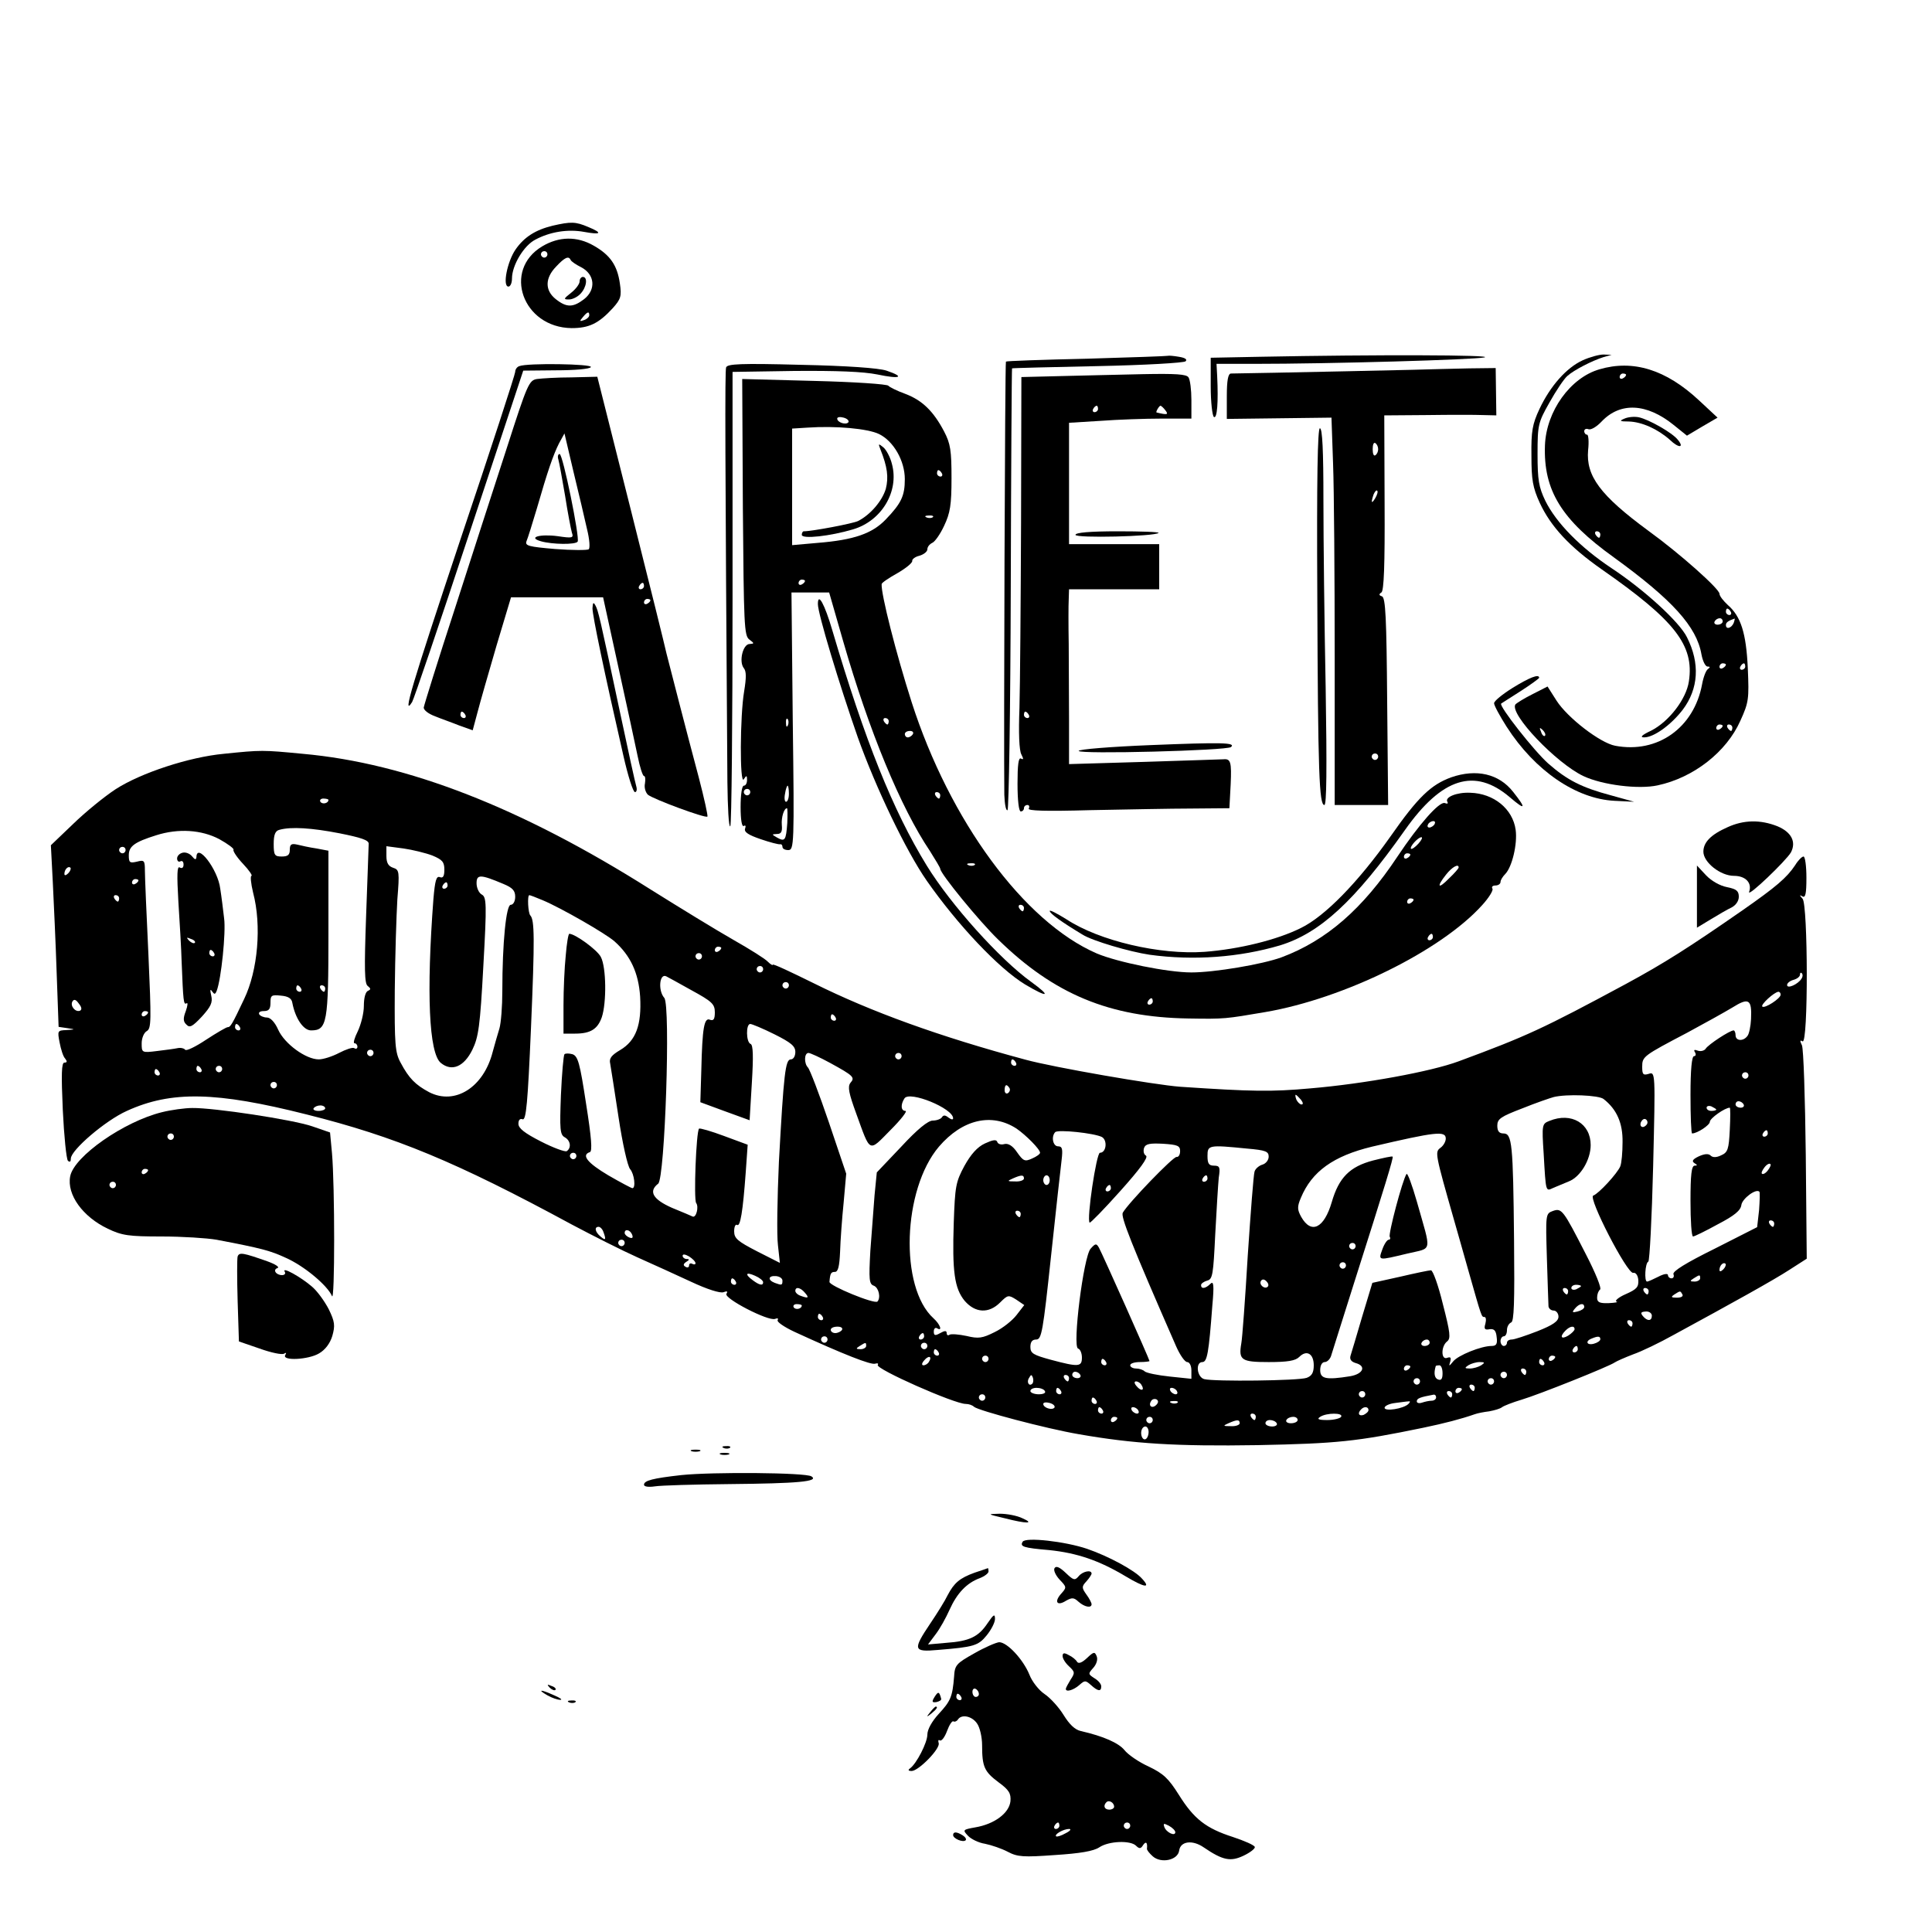 <?xml version="1.0" standalone="no"?>
<!DOCTYPE svg PUBLIC "-//W3C//DTD SVG 20010904//EN"
 "http://www.w3.org/TR/2001/REC-SVG-20010904/DTD/svg10.dtd">
<svg version="1.0" xmlns="http://www.w3.org/2000/svg"
 width="600pt" height="600pt" viewBox="0 0 600 600"
 preserveAspectRatio="xMidYMid meet">
<g transform="translate(0,600) scale(0.1,-0.1)"
fill="#000000" stroke="none">
<path d="M1716 5299 c-53 -13 -88 -35 -115 -74 -26 -38 -41 -115 -22 -115 6 0
11 11 11 25 0 41 37 103 73 121 45 24 100 33 150 24 54 -10 60 -4 14 15 -40
17 -54 17 -111 4z"/>
<path d="M1684 5235 c-124 -74 -61 -252 91 -254 54 0 84 14 128 62 25 28 28
37 22 77 -8 56 -30 88 -81 117 -52 30 -108 29 -160 -2z m16 -25 c0 -5 -4 -10
-10 -10 -5 0 -10 5 -10 10 0 6 5 10 10 10 6 0 10 -4 10 -10z m72 -17 c2 -5 17
-15 33 -23 42 -22 47 -69 9 -99 -34 -26 -54 -27 -88 0 -34 27 -34 65 1 101 27
29 39 34 45 21z m58 -172 c0 -5 -7 -12 -16 -15 -14 -5 -15 -4 -4 9 14 17 20
19 20 6z"/>
<path d="M1800 5126 c0 -8 -12 -24 -26 -35 -24 -19 -25 -21 -7 -21 11 0 27 8
36 18 19 20 23 52 7 52 -5 0 -10 -6 -10 -14z"/>
<path d="M3627 4895 c-1 -1 -114 -5 -251 -9 -137 -3 -251 -7 -252 -9 -3 -3 -7
-1184 -5 -1345 1 -29 5 -51 10 -48 4 3 9 313 10 688 1 375 3 683 4 684 1 1
121 4 266 7 145 3 268 10 273 15 6 6 -2 11 -21 14 -17 3 -32 4 -34 3z"/>
<path d="M3913 4892 l-153 -3 0 -89 c0 -49 5 -92 10 -95 10 -6 14 46 10 128
l-2 37 114 0 c245 0 685 13 718 20 33 8 -339 9 -697 2z"/>
<path d="M4915 4881 c-50 -23 -100 -79 -134 -151 -22 -47 -26 -69 -25 -145 0
-75 4 -99 26 -147 34 -73 92 -136 192 -206 228 -159 288 -236 271 -348 -8 -55
-62 -125 -117 -153 -30 -14 -36 -21 -22 -21 30 0 83 38 120 86 49 65 54 144
13 225 -23 47 -132 147 -235 215 -96 64 -171 140 -205 209 -20 42 -24 64 -24
145 0 91 2 98 37 160 20 36 45 73 55 82 21 19 78 48 113 59 l25 7 -25 1 c-14
0 -43 -8 -65 -18z"/>
<path d="M1613 4863 c-7 -2 -13 -10 -13 -18 0 -7 -76 -241 -170 -520 -151
-453 -182 -556 -150 -505 5 8 85 243 177 522 l168 507 102 1 c57 0 105 4 108
10 6 10 -198 13 -222 3z"/>
<path d="M2255 4859 c-4 -12 -3 -268 4 -1288 1 -79 4 -141 9 -137 4 4 7 323 7
709 l0 702 192 3 c132 1 213 -2 258 -11 71 -15 87 -8 28 12 -24 8 -123 15
-265 18 -188 5 -229 3 -233 -8z"/>
<path d="M4967 4853 c-90 -26 -165 -130 -169 -236 -5 -140 51 -231 214 -348
182 -132 257 -215 272 -301 4 -21 12 -38 19 -38 8 0 9 -2 1 -8 -6 -4 -14 -25
-18 -47 -25 -135 -138 -216 -270 -191 -47 9 -148 87 -182 140 l-28 44 -47 -24
c-26 -13 -50 -28 -53 -32 -18 -30 127 -182 211 -222 59 -28 172 -42 231 -29
112 24 214 104 257 201 26 57 27 68 23 162 -5 111 -22 162 -62 197 -14 13 -26
28 -26 35 0 15 -122 124 -220 195 -151 111 -195 171 -188 251 3 26 1 48 -3 48
-5 0 -9 5 -9 11 0 6 6 9 13 6 8 -3 26 8 41 24 58 61 140 57 224 -11 l41 -33
47 28 48 28 -58 54 c-102 95 -204 127 -309 96z m83 -17 c0 -3 -4 -8 -10 -11
-5 -3 -10 -1 -10 4 0 6 5 11 10 11 6 0 10 -2 10 -4z m-80 -496 c0 -5 -2 -10
-4 -10 -3 0 -8 5 -11 10 -3 6 -1 10 4 10 6 0 11 -4 11 -10z m405 -240 c3 -5 1
-10 -4 -10 -6 0 -11 5 -11 10 0 6 2 10 4 10 3 0 8 -4 11 -10z m-25 -30 c0 -5
-7 -10 -16 -10 -8 0 -12 5 -9 10 3 6 10 10 16 10 5 0 9 -4 9 -10z m34 -5 c-7
-16 -24 -21 -24 -6 0 8 7 13 27 20 1 1 0 -6 -3 -14z m-24 -129 c0 -3 -4 -8
-10 -11 -5 -3 -10 -1 -10 4 0 6 5 11 10 11 6 0 10 -2 10 -4z m60 -6 c0 -5 -5
-10 -11 -10 -5 0 -7 5 -4 10 3 6 8 10 11 10 2 0 4 -4 4 -10z m-70 -184 c0 -3
-4 -8 -10 -11 -5 -3 -10 -1 -10 4 0 6 5 11 10 11 6 0 10 -2 10 -4z m30 -6 c0
-5 -2 -10 -4 -10 -3 0 -8 5 -11 10 -3 6 -1 10 4 10 6 0 11 -4 11 -10z m-582
-25 c-3 -3 -9 2 -12 12 -6 14 -5 15 5 6 7 -7 10 -15 7 -18z"/>
<path d="M4477 4854 c-2 -1 -568 -13 -654 -14 -9 0 -13 -21 -13 -71 l0 -70
163 2 162 2 5 -144 c3 -79 5 -350 5 -601 l0 -458 83 0 83 0 -3 321 c-2 261 -5
322 -16 327 -10 3 -10 7 -2 12 8 5 11 84 10 278 l-1 272 133 1 c73 1 151 1
174 0 l41 -1 -1 73 -1 74 -83 -1 c-46 -1 -84 -2 -85 -2z m-197 -249 c0 -8 -4
-16 -9 -19 -5 -3 -8 5 -8 19 0 14 3 22 8 19 5 -3 9 -11 9 -19z m-9 -152 c-12
-20 -14 -14 -5 12 4 9 9 14 11 11 3 -2 0 -13 -6 -23z m9 -803 c0 -5 -4 -10
-10 -10 -5 0 -10 5 -10 10 0 6 5 10 10 10 6 0 10 -4 10 -10z"/>
<path d="M3293 4832 l-121 -3 -1 -452 c-1 -249 -3 -508 -5 -576 -3 -76 -1
-132 6 -144 7 -14 7 -17 -1 -13 -8 5 -11 -19 -11 -78 0 -51 4 -86 10 -86 6 0
10 5 10 10 0 6 5 10 11 10 5 0 7 -5 4 -11 -5 -7 52 -9 191 -5 110 2 252 5 316
5 l116 1 4 75 c3 68 0 79 -22 77 -3 0 -112 -4 -243 -8 l-237 -7 0 134 c0 74
-1 181 -1 239 -1 58 -1 120 0 138 l1 32 140 0 140 0 0 70 0 70 -140 0 -140 0
0 188 0 189 98 6 c53 4 139 7 190 7 l92 0 0 58 c0 31 -4 63 -9 70 -6 10 -40
12 -142 10 -74 -2 -189 -4 -256 -6z m117 -102 c0 -5 -5 -10 -11 -10 -5 0 -7 5
-4 10 3 6 8 10 11 10 2 0 4 -4 4 -10z m209 -4 c11 -14 6 -15 -27 -7 -4 1 8 21
12 21 2 0 9 -6 15 -14z m-424 -946 c3 -5 1 -10 -4 -10 -6 0 -11 5 -11 10 0 6
2 10 4 10 3 0 8 -4 11 -10z"/>
<path d="M1668 4823 c-25 -4 -30 -15 -93 -211 -37 -114 -110 -339 -162 -501
-53 -162 -96 -301 -97 -308 -1 -8 15 -20 34 -27 19 -8 54 -20 76 -29 l42 -15
15 56 c8 31 35 125 59 207 l45 150 143 0 143 0 47 -215 c26 -118 53 -243 60
-277 7 -35 16 -63 20 -63 4 0 5 -10 3 -23 -3 -13 2 -28 9 -35 17 -14 179 -74
185 -68 2 2 -10 57 -27 122 -39 146 -88 337 -100 384 -4 19 -54 221 -111 447
l-104 413 -80 -2 c-44 0 -92 -3 -107 -5z m155 -466 c8 -32 10 -60 5 -63 -5 -3
-52 -3 -104 1 -82 7 -94 10 -89 24 4 9 18 54 32 101 34 118 51 167 69 203 l17
31 28 -119 c16 -66 35 -146 42 -178z m177 -177 c0 -5 -5 -10 -11 -10 -5 0 -7
5 -4 10 3 6 8 10 11 10 2 0 4 -4 4 -10z m20 -44 c0 -3 -4 -8 -10 -11 -5 -3
-10 -1 -10 4 0 6 5 11 10 11 6 0 10 -2 10 -4z m-575 -356 c3 -5 1 -10 -4 -10
-6 0 -11 5 -11 10 0 6 2 10 4 10 3 0 8 -4 11 -10z"/>
<path d="M1734 4573 c3 -10 12 -61 21 -113 8 -52 18 -103 21 -114 6 -17 2 -18
-45 -11 -55 7 -93 -4 -51 -16 35 -10 108 -11 114 -1 7 12 -46 272 -56 272 -5
0 -7 -8 -4 -17z"/>
<path d="M2307 4425 c3 -366 4 -399 20 -411 16 -12 16 -13 1 -14 -21 0 -34
-55 -18 -75 8 -10 8 -29 1 -72 -13 -75 -14 -294 -1 -273 8 13 10 12 10 -2 0
-10 -4 -18 -10 -18 -6 0 -10 -29 -10 -66 0 -40 4 -63 10 -59 5 3 7 0 4 -8 -4
-11 10 -20 48 -33 29 -10 56 -17 61 -16 4 1 7 -3 7 -8 0 -6 8 -10 18 -10 18 0
19 17 14 400 l-4 400 58 0 59 0 44 -153 c80 -277 178 -515 269 -650 17 -27 32
-52 32 -55 0 -15 122 -164 180 -220 174 -170 346 -241 590 -245 115 -2 116 -1
240 20 244 42 545 190 673 332 21 23 35 46 32 51 -4 6 1 10 9 10 9 0 16 5 16
11 0 6 7 17 15 25 21 22 38 93 32 137 -9 65 -68 113 -141 115 -42 2 -80 -14
-71 -28 3 -6 0 -7 -8 -4 -17 6 -81 -67 -147 -166 -108 -163 -221 -261 -360
-313 -60 -22 -209 -47 -280 -47 -74 0 -230 32 -294 59 -226 98 -457 413 -575
781 -48 150 -95 335 -93 366 0 4 22 19 49 34 26 15 47 32 46 38 -1 5 9 13 22
16 14 4 25 13 25 20 0 8 7 16 15 20 8 3 25 27 37 53 19 40 23 65 23 148 0 85
-3 107 -23 145 -33 63 -68 97 -121 117 -25 9 -49 21 -52 25 -3 5 -107 12 -230
15 l-224 6 2 -398z m328 264 c-7 -10 -35 -1 -35 11 0 5 9 6 20 3 11 -3 17 -9
15 -14z m95 -37 c45 -22 80 -83 80 -140 0 -52 -11 -75 -59 -125 -42 -44 -99
-64 -212 -73 l-79 -7 0 181 0 181 48 3 c88 6 187 -3 222 -20z m195 -122 c3 -5
1 -10 -4 -10 -6 0 -11 5 -11 10 0 6 2 10 4 10 3 0 8 -4 11 -10z m-28 -136 c-3
-3 -12 -4 -19 -1 -8 3 -5 6 6 6 11 1 17 -2 13 -5z m-397 -198 c0 -3 -4 -8 -10
-11 -5 -3 -10 -1 -10 4 0 6 5 11 10 11 6 0 10 -2 10 -4z m-53 -448 c-3 -8 -6
-5 -6 6 -1 11 2 17 5 13 3 -3 4 -12 1 -19z m313 12 c0 -5 -2 -10 -4 -10 -3 0
-8 5 -11 10 -3 6 -1 10 4 10 6 0 11 -4 11 -10z m75 -40 c-3 -5 -10 -10 -16
-10 -5 0 -9 5 -9 10 0 6 7 10 16 10 8 0 12 -4 9 -10z m-385 -185 c0 -14 -4
-25 -9 -25 -4 0 -6 11 -3 25 2 14 6 25 8 25 2 0 4 -11 4 -25z m-120 5 c0 -5
-4 -10 -10 -10 -5 0 -10 5 -10 10 0 6 5 10 10 10 6 0 10 -4 10 -10z m590 -10
c0 -5 -2 -10 -4 -10 -3 0 -8 5 -11 10 -3 6 -1 10 4 10 6 0 11 -4 11 -10z
m-475 -86 c-4 -54 -7 -59 -32 -45 -17 10 -17 10 0 11 13 0 17 7 15 28 -2 24 7
52 16 52 2 0 2 -21 1 -46z m2010 -4 c-3 -5 -11 -10 -16 -10 -6 0 -7 5 -4 10 3
6 11 10 16 10 6 0 7 -4 4 -10z m-50 -60 c-10 -11 -20 -18 -23 -16 -5 6 21 35
32 36 5 0 1 -9 -9 -20z m-25 -34 c0 -3 -4 -8 -10 -11 -5 -3 -10 -1 -10 4 0 6
5 11 10 11 6 0 10 -2 10 -4z m-1353 -32 c-3 -3 -12 -4 -19 -1 -8 3 -5 6 6 6
11 1 17 -2 13 -5z m1503 -8 c0 -3 -13 -18 -30 -34 -34 -35 -40 -27 -9 12 18
23 39 35 39 22z m-140 -100 c0 -3 -4 -8 -10 -11 -5 -3 -10 -1 -10 4 0 6 5 11
10 11 6 0 10 -2 10 -4z m-1210 -26 c0 -5 -2 -10 -4 -10 -3 0 -8 5 -11 10 -3 6
-1 10 4 10 6 0 11 -4 11 -10z m1270 -90 c0 -5 -5 -10 -11 -10 -5 0 -7 5 -4 10
3 6 8 10 11 10 2 0 4 -4 4 -10z m-870 -200 c0 -5 -5 -10 -11 -10 -5 0 -7 5 -4
10 3 6 8 10 11 10 2 0 4 -4 4 -10z"/>
<path d="M2734 4605 c22 -55 26 -87 17 -123 -11 -37 -47 -80 -86 -100 -16 -8
-143 -32 -169 -32 -3 0 -6 -5 -6 -11 0 -14 89 -4 159 17 89 26 144 118 121
203 -5 21 -18 45 -27 52 -15 12 -16 12 -9 -6z"/>
<path d="M5045 4700 c-17 -7 -15 -9 13 -9 41 -1 91 -24 128 -57 28 -27 46 -25
24 1 -18 22 -89 62 -120 69 -14 3 -34 1 -45 -4z"/>
<path d="M4091 4153 c2 -558 6 -653 22 -653 7 0 8 114 4 363 -4 199 -7 462 -7
585 0 150 -3 222 -11 222 -7 0 -10 -157 -8 -517z"/>
<path d="M3340 4339 c0 -11 247 -5 258 6 3 3 -54 5 -126 5 -88 0 -132 -4 -132
-11z"/>
<path d="M2540 4124 c0 -30 67 -251 124 -414 56 -157 150 -353 214 -445 95
-136 223 -272 305 -322 72 -43 84 -39 19 8 -97 70 -249 239 -324 361 -105 171
-192 388 -293 730 -24 82 -45 120 -45 82z"/>
<path d="M1840 4111 c0 -23 37 -200 96 -458 14 -62 30 -113 36 -113 5 0 7 8 4
18 -3 9 -26 114 -51 232 -64 302 -67 313 -76 330 -6 11 -8 9 -9 -9z"/>
<path d="M4698 3864 c-32 -20 -58 -41 -58 -48 0 -7 18 -40 39 -73 88 -137 216
-224 335 -230 l61 -3 -72 20 c-90 24 -136 47 -195 99 -43 38 -154 179 -146
186 2 1 29 19 61 39 31 20 57 39 57 41 0 13 -30 1 -82 -31z"/>
<path d="M3573 3686 c-124 -5 -223 -13 -223 -18 0 -11 461 1 473 12 16 14 -28
15 -250 6z"/>
<path d="M695 3659 c-107 -10 -257 -59 -336 -110 -35 -23 -94 -71 -132 -108
l-69 -66 6 -115 c3 -63 9 -190 12 -282 l6 -167 27 -4 c26 -4 26 -4 -3 -6 -27
-1 -28 -2 -21 -38 4 -21 11 -44 17 -50 7 -9 7 -13 -2 -13 -9 0 -10 -35 -5
-147 4 -82 11 -152 16 -158 6 -5 9 -3 9 7 0 26 107 118 174 148 138 63 277 60
558 -11 276 -69 464 -147 824 -342 66 -35 157 -81 204 -102 47 -21 122 -55
167 -76 49 -23 90 -36 100 -32 11 4 14 3 9 -5 -9 -14 130 -86 151 -78 8 3 11
2 8 -4 -3 -5 20 -21 52 -36 152 -70 239 -104 251 -99 7 2 11 1 8 -4 -8 -12
238 -121 273 -121 10 0 21 -4 26 -9 14 -12 225 -68 325 -85 171 -30 304 -38
555 -34 247 5 307 11 515 54 67 14 117 27 160 42 8 3 28 7 45 9 16 3 34 8 40
13 5 4 33 15 60 23 54 16 274 104 290 116 6 4 31 15 57 25 26 9 82 36 125 60
184 100 312 171 361 203 l53 34 -3 322 c-2 177 -7 331 -12 341 -7 14 -6 17 2
12 18 -11 17 425 0 443 -10 11 -10 13 0 7 9 -5 12 9 12 58 0 36 -4 66 -9 66
-5 0 -17 -12 -26 -27 -26 -39 -59 -67 -162 -139 -167 -116 -244 -165 -364
-230 -258 -139 -308 -162 -519 -240 -86 -32 -294 -70 -460 -84 -121 -11 -182
-10 -405 5 -80 6 -392 60 -480 84 -268 72 -480 149 -657 237 -71 35 -128 62
-128 58 0 -3 -7 1 -15 9 -8 9 -56 39 -107 68 -51 29 -167 100 -258 157 -400
253 -755 392 -1080 421 -125 12 -128 12 -245 0z m325 -143 c0 -11 -19 -15 -25
-6 -3 5 1 10 9 10 9 0 16 -2 16 -4z m35 -104 c65 -13 90 -21 90 -32 0 -8 -4
-109 -8 -224 -6 -167 -5 -211 5 -218 10 -8 10 -11 1 -15 -8 -3 -13 -22 -13
-47 0 -23 -9 -58 -19 -79 -10 -20 -15 -37 -10 -37 5 0 9 -5 9 -11 0 -5 -4 -8
-10 -4 -5 3 -26 -4 -47 -15 -21 -11 -49 -20 -63 -20 -40 0 -106 48 -126 92
-10 23 -24 38 -35 38 -10 0 -21 5 -24 10 -3 6 3 10 14 10 16 0 21 6 21 26 0
23 3 25 32 22 24 -2 34 -9 36 -23 9 -47 34 -85 58 -85 50 0 54 23 54 301 l0
257 -37 7 c-21 3 -48 9 -60 12 -18 4 -23 1 -23 -16 0 -16 -6 -21 -25 -21 -22
0 -25 4 -25 39 0 29 5 41 18 44 36 10 100 6 187 -11z m-374 -18 c27 -15 47
-30 44 -33 -2 -4 11 -24 30 -44 19 -20 30 -37 26 -37 -4 0 -2 -23 5 -52 27
-102 15 -242 -28 -331 -37 -78 -42 -87 -51 -87 -4 0 -35 -18 -67 -39 -33 -22
-62 -36 -65 -31 -3 4 -13 7 -23 5 -9 -2 -38 -6 -64 -9 -48 -6 -48 -5 -48 24 0
16 7 33 16 38 14 8 14 33 5 236 -6 125 -11 243 -11 262 0 32 -2 34 -25 28 -22
-5 -25 -3 -25 20 0 28 18 41 85 62 69 22 141 17 196 -12z m-291 -34 c0 -5 -4
-10 -10 -10 -5 0 -10 5 -10 10 0 6 5 10 10 10 6 0 10 -4 10 -10z m953 -17 c31
-13 37 -20 37 -44 0 -20 -4 -27 -14 -23 -11 4 -15 -10 -20 -68 -22 -291 -14
-479 23 -509 34 -28 72 -12 98 41 19 39 24 73 34 259 11 195 10 215 -5 223 -9
5 -16 21 -16 35 0 28 12 28 83 -2 29 -12 37 -21 37 -40 0 -14 -6 -25 -14 -25
-14 0 -26 -117 -26 -268 0 -47 -4 -99 -9 -116 -5 -17 -15 -50 -21 -73 -28
-110 -117 -166 -197 -125 -43 23 -63 43 -89 92 -17 31 -19 57 -18 225 1 105 5
231 8 282 7 86 6 92 -13 98 -15 5 -21 15 -21 37 l0 30 53 -7 c28 -4 69 -14 90
-22z m-1131 -55 c-7 -7 -12 -8 -12 -2 0 14 12 26 19 19 2 -3 -1 -11 -7 -17z
m218 -22 c0 -3 -4 -8 -10 -11 -5 -3 -10 -1 -10 4 0 6 5 11 10 11 6 0 10 -2 10
-4z m960 -16 c0 -5 -5 -10 -11 -10 -5 0 -7 5 -4 10 3 6 8 10 11 10 2 0 4 -4 4
-10z m-1020 -40 c0 -5 -2 -10 -4 -10 -3 0 -8 5 -11 10 -3 6 -1 10 4 10 6 0 11
-4 11 -10z m1316 -6 c55 -23 195 -103 223 -128 49 -44 74 -97 79 -171 5 -88
-13 -137 -62 -166 -27 -16 -35 -26 -31 -42 2 -12 14 -87 26 -167 12 -80 28
-152 36 -161 13 -15 18 -59 7 -59 -3 0 -37 18 -75 40 -64 38 -85 63 -57 72 8
3 5 44 -12 151 -19 125 -25 147 -42 153 -11 3 -22 3 -25 0 -3 -3 -8 -60 -11
-127 -4 -106 -3 -123 12 -131 18 -10 21 -33 6 -43 -5 -3 -41 10 -80 30 -51 26
-70 41 -70 55 0 12 5 17 13 14 11 -4 16 51 26 283 12 281 11 336 -2 350 -7 7
-10 63 -3 63 2 0 21 -7 42 -16z m554 -148 c0 -3 -4 -8 -10 -11 -5 -3 -10 -1
-10 4 0 6 5 11 10 11 6 0 10 -2 10 -4z m-60 -26 c0 -5 -4 -10 -10 -10 -5 0
-10 5 -10 10 0 6 5 10 10 10 6 0 10 -4 10 -10z m190 -40 c0 -5 -4 -10 -10 -10
-5 0 -10 5 -10 10 0 6 5 10 10 10 6 0 10 -4 10 -10z m3225 -29 c-11 -18 -45
-33 -45 -20 0 6 9 13 20 16 11 3 20 10 20 16 0 6 3 8 6 4 3 -3 3 -10 -1 -16z
m-3448 -36 c64 -35 73 -43 73 -69 0 -21 -4 -27 -15 -23 -18 8 -24 -24 -27
-157 l-3 -99 76 -28 77 -28 7 117 c5 82 4 117 -4 120 -14 5 -15 62 -1 62 5 0
39 -14 75 -32 52 -26 65 -37 65 -55 0 -13 -6 -23 -14 -23 -17 0 -22 -44 -37
-318 -5 -112 -7 -228 -3 -259 l6 -55 -71 36 c-60 31 -71 40 -71 62 0 14 4 23
9 20 10 -7 18 40 27 164 l6 85 -73 27 c-40 15 -75 25 -78 23 -9 -9 -17 -220
-9 -231 9 -12 0 -47 -11 -42 -4 2 -32 14 -64 27 -59 26 -74 51 -43 75 21 16
39 554 19 577 -20 23 -15 77 6 67 4 -2 39 -21 78 -43z m303 15 c0 -5 -4 -10
-10 -10 -5 0 -10 5 -10 10 0 6 5 10 10 10 6 0 10 -4 10 -10z m-1515 -10 c3 -5
1 -10 -4 -10 -6 0 -11 5 -11 10 0 6 2 10 4 10 3 0 8 -4 11 -10z m75 0 c0 -5
-2 -10 -4 -10 -3 0 -8 5 -11 10 -3 6 -1 10 4 10 6 0 11 -4 11 -10z m4520 -19
c0 -12 -50 -44 -57 -37 -6 6 37 45 50 46 4 0 7 -4 7 -9z m-5282 -50 c-14 -5
-31 15 -23 29 5 8 11 6 20 -7 9 -11 10 -19 3 -22z m5190 -26 c-1 -22 -6 -46
-11 -52 -13 -18 -37 -16 -37 2 0 8 -3 15 -6 15 -12 0 -79 -44 -87 -57 -4 -6
-15 -9 -24 -6 -11 4 -14 3 -9 -5 4 -7 2 -12 -3 -12 -7 0 -11 -42 -11 -120 0
-66 2 -120 5 -120 16 0 55 26 55 36 0 11 47 44 62 44 2 0 2 -31 0 -69 -3 -60
-6 -70 -27 -79 -14 -7 -26 -7 -32 -1 -7 7 -19 6 -37 -2 -19 -9 -23 -15 -14
-21 10 -6 10 -8 1 -8 -10 0 -13 -29 -13 -110 0 -60 3 -110 8 -110 4 0 39 17
77 38 52 27 71 43 73 60 3 20 46 52 56 41 2 -2 1 -28 -1 -57 l-6 -53 -132 -67
c-89 -44 -131 -70 -128 -79 3 -7 0 -13 -6 -13 -6 0 -11 5 -11 10 0 6 -13 4
-30 -5 -16 -8 -31 -15 -35 -15 -9 0 -6 58 4 62 4 2 11 135 15 296 7 293 7 294
-14 287 -17 -5 -20 -2 -20 22 0 32 3 34 140 106 52 28 115 63 140 78 51 32 61
26 58 -36z m-4978 21 c0 -3 -4 -8 -10 -11 -5 -3 -10 -1 -10 4 0 6 5 11 10 11
6 0 10 -2 10 -4z m2135 -16 c3 -5 1 -10 -4 -10 -6 0 -11 5 -11 10 0 6 2 10 4
10 3 0 8 -4 11 -10z m-1850 -30 c3 -5 1 -10 -4 -10 -6 0 -11 5 -11 10 0 6 2
10 4 10 3 0 8 -4 11 -10z m415 -80 c0 -5 -4 -10 -10 -10 -5 0 -10 5 -10 10 0
6 5 10 10 10 6 0 10 -4 10 -10z m1418 -31 c73 -40 78 -45 63 -62 -9 -12 -5
-32 18 -95 45 -124 38 -121 106 -52 33 33 54 60 47 60 -14 0 -16 19 -3 39 16
24 151 -31 151 -62 0 -5 -6 -4 -14 2 -10 8 -16 9 -21 1 -3 -5 -16 -10 -28 -10
-15 0 -48 -27 -98 -81 l-76 -80 -7 -71 c-3 -38 -9 -116 -13 -172 -5 -90 -4
-104 11 -109 15 -6 22 -37 11 -49 -9 -9 -150 49 -149 61 2 27 5 31 17 31 10 0
14 18 16 63 1 34 6 103 11 152 l8 90 -54 160 c-30 88 -59 164 -65 170 -12 12
-12 45 2 45 5 0 36 -14 67 -31z m222 21 c0 -5 -4 -10 -10 -10 -5 0 -10 5 -10
10 0 6 5 10 10 10 6 0 10 -4 10 -10z m355 -20 c3 -5 1 -10 -4 -10 -6 0 -11 5
-11 10 0 6 2 10 4 10 3 0 8 -4 11 -10z m-2530 -20 c3 -5 1 -10 -4 -10 -6 0
-11 5 -11 10 0 6 2 10 4 10 3 0 8 -4 11 -10z m65 0 c0 -5 -4 -10 -10 -10 -5 0
-10 5 -10 10 0 6 5 10 10 10 6 0 10 -4 10 -10z m-195 -10 c3 -5 1 -10 -4 -10
-6 0 -11 5 -11 10 0 6 2 10 4 10 3 0 8 -4 11 -10z m4935 -10 c0 -5 -4 -10 -10
-10 -5 0 -10 5 -10 10 0 6 5 10 10 10 6 0 10 -4 10 -10z m-4570 -30 c0 -5 -4
-10 -10 -10 -5 0 -10 5 -10 10 0 6 5 10 10 10 6 0 10 -4 10 -10z m2275 -9 c3
-5 1 -12 -5 -16 -5 -3 -10 1 -10 9 0 18 6 21 15 7z m905 -36 c7 -9 8 -15 2
-15 -5 0 -12 7 -16 15 -3 8 -4 15 -2 15 2 0 9 -7 16 -15z m940 2 c41 -32 60
-75 59 -134 0 -32 -3 -65 -7 -75 -9 -22 -67 -85 -84 -91 -17 -6 105 -243 124
-240 8 2 15 -8 16 -23 1 -21 -5 -28 -39 -43 -23 -10 -35 -21 -29 -23 7 -2 -4
-4 -24 -5 -29 -1 -36 3 -36 17 0 11 4 21 9 25 6 3 -14 52 -44 110 -71 139 -75
144 -103 134 -22 -8 -22 -11 -18 -146 2 -76 5 -144 5 -150 1 -7 8 -13 16 -13
8 0 15 -9 15 -19 0 -14 -17 -26 -65 -45 -36 -14 -72 -26 -80 -26 -8 0 -15 -4
-15 -10 0 -5 -4 -10 -10 -10 -5 0 -10 7 -10 15 0 8 5 15 10 15 6 0 10 9 10 19
0 11 6 21 13 24 9 3 11 61 9 258 -3 298 -6 329 -33 329 -13 0 -19 7 -19 24 0
21 10 28 78 54 42 17 86 32 97 35 40 10 140 6 155 -6z m435 -17 c3 -5 -1 -10
-9 -10 -9 0 -16 5 -16 10 0 6 4 10 9 10 6 0 13 -4 16 -10z m-4405 -12 c0 -4
-9 -8 -21 -8 -11 0 -18 4 -15 8 3 5 12 9 21 9 8 0 15 -4 15 -9z m4320 -4 c0
-2 -7 -4 -15 -4 -8 0 -15 4 -15 10 0 5 7 7 15 4 8 -4 15 -8 15 -10z m-2173
-59 c29 -20 73 -64 73 -75 0 -4 -11 -12 -25 -18 -22 -10 -27 -8 -46 19 -14 21
-28 29 -40 26 -10 -3 -20 0 -22 7 -3 8 -14 6 -38 -5 -24 -11 -44 -34 -64 -70
-27 -50 -29 -64 -33 -176 -5 -152 2 -204 34 -243 33 -38 75 -40 110 -5 24 24
26 24 50 9 l25 -17 -24 -31 c-13 -17 -43 -41 -68 -53 -38 -19 -50 -21 -87 -12
-24 5 -47 7 -53 4 -5 -4 -9 -1 -9 5 0 8 -6 8 -20 0 -16 -9 -20 -8 -20 5 0 9 5
13 10 10 18 -11 10 12 -11 31 -106 96 -96 400 17 533 73 85 164 106 241 56z
m1958 14 c-10 -15 -25 -10 -19 6 4 8 10 12 15 9 5 -3 7 -10 4 -15z m-1693 -40
c18 -10 14 -49 -6 -49 -11 0 -42 -208 -32 -217 2 -2 45 42 95 98 61 68 88 105
80 110 -7 4 -9 14 -6 24 5 13 18 15 59 13 45 -3 53 -6 53 -23 0 -11 -5 -19
-11 -18 -10 2 -149 -142 -167 -173 -7 -12 25 -94 166 -416 12 -27 27 -48 34
-48 7 0 13 -11 13 -26 l0 -26 -67 7 c-38 4 -72 11 -78 16 -5 5 -17 9 -27 9
-10 0 -18 5 -18 10 0 6 14 10 30 10 17 0 30 2 30 3 0 5 -146 332 -157 352 -8
14 -11 14 -26 -3 -22 -24 -57 -304 -39 -310 7 -2 12 -15 12 -28 0 -29 -10 -30
-96 -7 -55 15 -64 20 -64 40 0 16 6 23 18 23 17 0 21 24 46 258 15 141 30 276
33 300 4 34 2 42 -11 42 -16 0 -22 30 -9 44 9 9 121 -3 145 -15z m2068 11 c0
-5 -5 -10 -11 -10 -5 0 -7 5 -4 10 3 6 8 10 11 10 2 0 4 -4 4 -10z m-1000 -16
c0 -9 -7 -22 -17 -29 -17 -13 -16 -18 43 -225 7 -25 27 -94 44 -155 42 -148
41 -145 50 -145 5 0 6 -9 3 -21 -5 -16 -2 -20 13 -17 14 2 20 -4 22 -24 3 -22
-1 -28 -16 -28 -32 0 -104 -29 -119 -48 -13 -16 -14 -16 -9 0 3 12 1 15 -10
11 -19 -7 -19 36 0 51 12 9 10 27 -13 116 -14 58 -31 105 -37 105 -6 0 -49 -9
-96 -20 l-86 -19 -32 -106 c-17 -58 -33 -112 -36 -121 -3 -11 3 -18 16 -22 34
-9 24 -34 -17 -41 -75 -12 -93 -8 -93 19 0 15 6 25 14 25 8 0 18 10 21 23 4
12 35 112 70 222 98 308 123 390 120 393 -2 2 -29 -4 -61 -12 -72 -19 -106
-53 -128 -129 -24 -82 -64 -101 -95 -46 -12 22 -13 31 -1 59 34 82 101 130
221 159 197 46 229 50 229 25z m-617 -31 c58 -5 67 -9 67 -25 0 -11 -9 -22
-20 -25 -10 -3 -22 -13 -24 -22 -3 -9 -12 -126 -21 -261 -8 -135 -17 -257 -20
-272 -9 -52 0 -58 85 -58 59 0 83 4 95 16 23 23 45 10 45 -26 0 -23 -6 -33
-22 -39 -25 -9 -286 -12 -318 -4 -23 6 -28 53 -6 53 15 0 20 28 31 175 6 65 4
78 -6 68 -15 -15 -29 -17 -29 -4 0 5 9 11 19 14 17 4 19 19 25 143 4 77 9 156
11 177 5 32 3 37 -15 37 -16 0 -20 7 -20 30 0 34 3 35 123 23z m-2083 -23 c0
-5 -4 -10 -10 -10 -5 0 -10 5 -10 10 0 6 5 10 10 10 6 0 10 -4 10 -10z m3700
-45 c-7 -9 -15 -13 -18 -10 -3 2 1 11 8 20 7 9 15 13 18 10 3 -2 -1 -11 -8
-20z m-2310 -25 c0 -5 -12 -10 -27 -9 -25 0 -26 1 -8 9 27 12 35 12 35 0z m80
-5 c0 -8 -4 -15 -10 -15 -5 0 -10 7 -10 15 0 8 5 15 10 15 6 0 10 -7 10 -15z
m490 5 c0 -5 -5 -10 -11 -10 -5 0 -7 5 -4 10 3 6 8 10 11 10 2 0 4 -4 4 -10z
m-300 -30 c0 -5 -5 -10 -11 -10 -5 0 -7 5 -4 10 3 6 8 10 11 10 2 0 4 -4 4
-10z m-280 -80 c0 -5 -2 -10 -4 -10 -3 0 -8 5 -11 10 -3 6 -1 10 4 10 6 0 11
-4 11 -10z m2340 -30 c0 -5 -2 -10 -4 -10 -3 0 -8 5 -11 10 -3 6 -1 10 4 10 6
0 11 -4 11 -10z m-3636 -26 c9 -24 7 -28 -9 -14 -17 14 -20 30 -6 30 5 0 12
-7 15 -16z m89 -8 c4 -10 1 -13 -9 -9 -7 3 -14 9 -14 14 0 14 17 10 23 -5z
m-23 -26 c0 -5 -4 -10 -10 -10 -5 0 -10 5 -10 10 0 6 5 10 10 10 6 0 10 -4 10
-10z m2270 -10 c0 -5 -4 -10 -10 -10 -5 0 -10 5 -10 10 0 6 5 10 10 10 6 0 10
-4 10 -10z m-2050 -53 c0 -4 -4 -5 -10 -2 -5 3 -10 1 -10 -5 0 -6 -5 -8 -11
-4 -8 4 -7 9 2 15 10 6 11 9 2 9 -7 0 -13 5 -13 10 0 6 8 5 20 -2 11 -7 20
-16 20 -21z m2020 -7 c0 -5 -4 -10 -10 -10 -5 0 -10 5 -10 10 0 6 5 10 10 10
6 0 10 -4 10 -10z m1172 -12 c-7 -7 -12 -8 -12 -2 0 14 12 26 19 19 2 -3 -1
-11 -7 -17z m-2982 -40 c0 -12 -12 -9 -32 6 -26 19 -22 27 7 14 14 -6 25 -15
25 -20z m60 5 c0 -15 -2 -15 -24 -7 -23 9 -20 23 4 21 11 -1 20 -7 20 -14z
m2850 7 c0 -5 -8 -10 -17 -10 -15 0 -16 2 -3 10 19 12 20 12 20 0z m-2995 -10
c3 -5 1 -10 -4 -10 -6 0 -11 5 -11 10 0 6 2 10 4 10 3 0 8 -4 11 -10z m1652
-16 c-9 -9 -28 6 -21 18 4 6 10 6 17 -1 6 -6 8 -13 4 -17z m973 2 c0 -2 -7 -6
-15 -10 -8 -3 -15 -1 -15 4 0 6 7 10 15 10 8 0 15 -2 15 -4z m-2410 -21 c14
-16 10 -18 -14 -9 -9 3 -16 10 -16 15 0 14 16 11 30 -6z m2370 5 c0 -5 -2 -10
-4 -10 -3 0 -8 5 -11 10 -3 6 -1 10 4 10 6 0 11 -4 11 -10z m250 0 c0 -5 -2
-10 -4 -10 -3 0 -8 5 -11 10 -3 6 -1 10 4 10 6 0 11 -4 11 -10z m105 -10 c3
-6 -4 -10 -17 -10 -18 0 -20 2 -8 10 19 12 18 12 25 0z m-2735 -34 c0 -11 -19
-15 -25 -6 -3 5 1 10 9 10 9 0 16 -2 16 -4z m2430 -5 c0 -5 -9 -11 -21 -14
-16 -4 -18 -3 -8 9 13 16 29 19 29 5z m210 -27 c0 -17 -14 -18 -28 -1 -8 10
-6 13 9 14 10 1 19 -5 19 -13z m-2575 -4 c3 -5 1 -10 -4 -10 -6 0 -11 5 -11
10 0 6 2 10 4 10 3 0 8 -4 11 -10z m2515 -20 c0 -5 -2 -10 -4 -10 -3 0 -8 5
-11 10 -3 6 -1 10 4 10 6 0 11 -4 11 -10z m-2455 -20 c-3 -5 -13 -10 -21 -10
-8 0 -14 5 -14 10 0 6 9 10 21 10 11 0 17 -4 14 -10z m2275 2 c0 -4 -9 -13
-20 -20 -22 -13 -27 -3 -8 16 14 14 28 16 28 4z m-2020 -22 c0 -5 -5 -10 -11
-10 -5 0 -7 5 -4 10 3 6 8 10 11 10 2 0 4 -4 4 -10z m-300 -10 c0 -5 -4 -10
-10 -10 -5 0 -10 5 -10 10 0 6 5 10 10 10 6 0 10 -4 10 -10z m2400 1 c0 -5 -9
-11 -20 -14 -22 -6 -28 8 -7 16 19 8 27 8 27 -2z m-530 -11 c0 -5 -7 -10 -16
-10 -8 0 -12 5 -9 10 3 6 10 10 16 10 5 0 9 -4 9 -10z m-1750 -10 c0 -5 -8
-10 -17 -10 -15 0 -16 2 -3 10 19 12 20 12 20 0z m190 0 c0 -5 -4 -10 -10 -10
-5 0 -10 5 -10 10 0 6 5 10 10 10 6 0 10 -4 10 -10z m2020 -10 c0 -5 -5 -10
-11 -10 -5 0 -7 5 -4 10 3 6 8 10 11 10 2 0 4 -4 4 -10z m-1985 -10 c3 -5 1
-10 -4 -10 -6 0 -11 5 -11 10 0 6 2 10 4 10 3 0 8 -4 11 -10z m-30 -29 c-3 -6
-11 -11 -17 -11 -6 0 -6 6 2 15 14 17 26 13 15 -4z m185 9 c0 -5 -4 -10 -10
-10 -5 0 -10 5 -10 10 0 6 5 10 10 10 6 0 10 -4 10 -10z m1760 6 c0 -3 -4 -8
-10 -11 -5 -3 -10 -1 -10 4 0 6 5 11 10 11 6 0 10 -2 10 -4z m-1395 -16 c3 -5
1 -10 -4 -10 -6 0 -11 5 -11 10 0 6 2 10 4 10 3 0 8 -4 11 -10z m1360 0 c3 -5
1 -10 -4 -10 -6 0 -11 5 -11 10 0 6 2 10 4 10 3 0 8 -4 11 -10z m-195 -10 c-8
-5 -24 -10 -35 -10 -17 0 -17 2 -5 10 8 5 24 10 35 10 17 0 17 -2 5 -10z
m-220 -4 c0 -3 -4 -8 -10 -11 -5 -3 -10 -1 -10 4 0 6 5 11 10 11 6 0 10 -2 10
-4z m100 -21 c0 -17 -4 -23 -14 -19 -11 4 -14 19 -7 42 1 1 6 2 11 2 6 0 10
-11 10 -25z m260 5 c0 -5 -2 -10 -4 -10 -3 0 -8 5 -11 10 -3 6 -1 10 4 10 6 0
11 -4 11 -10z m-1385 -10 c3 -5 -1 -10 -9 -10 -9 0 -16 5 -16 10 0 6 4 10 9
10 6 0 13 -4 16 -10z m1325 0 c0 -5 -4 -10 -10 -10 -5 0 -10 5 -10 10 0 6 5
10 10 10 6 0 10 -4 10 -10z m-1474 -27 c-10 -10 -19 5 -10 18 6 11 8 11 12 0
2 -7 1 -15 -2 -18z m114 17 c0 -5 -2 -10 -4 -10 -3 0 -8 5 -11 10 -3 6 -1 10
4 10 6 0 11 -4 11 -10z m1090 -10 c0 -5 -4 -10 -10 -10 -5 0 -10 5 -10 10 0 6
5 10 10 10 6 0 10 -4 10 -10z m230 0 c0 -5 -4 -10 -10 -10 -5 0 -10 5 -10 10
0 6 5 10 10 10 6 0 10 -4 10 -10z m-1095 -11 c11 -17 -1 -21 -15 -4 -8 9 -8
15 -2 15 6 0 14 -5 17 -11z m1035 -9 c0 -5 -2 -10 -4 -10 -3 0 -8 5 -11 10 -3
6 -1 10 4 10 6 0 11 -4 11 -10z m-1335 -10 c4 -6 -5 -10 -19 -10 -14 0 -26 5
-26 10 0 6 9 10 19 10 11 0 23 -4 26 -10z m50 0 c3 -5 1 -10 -4 -10 -6 0 -11
5 -11 10 0 6 2 10 4 10 3 0 8 -4 11 -10z m360 0 c3 -5 2 -10 -4 -10 -5 0 -13
5 -16 10 -3 6 -2 10 4 10 5 0 13 -4 16 -10z m885 6 c0 -3 -4 -8 -10 -11 -5 -3
-10 -1 -10 4 0 6 5 11 10 11 6 0 10 -2 10 -4z m-300 -16 c0 -5 -4 -10 -10 -10
-5 0 -10 5 -10 10 0 6 5 10 10 10 6 0 10 -4 10 -10z m270 0 c0 -5 -2 -10 -4
-10 -3 0 -8 5 -11 10 -3 6 -1 10 4 10 6 0 11 -4 11 -10z m-1450 -10 c0 -5 -4
-10 -10 -10 -5 0 -10 5 -10 10 0 6 5 10 10 10 6 0 10 -4 10 -10z m1400 0 c0
-5 -6 -10 -14 -10 -8 0 -21 -3 -30 -6 -9 -3 -16 -1 -16 4 0 9 9 13 53 21 4 0
7 -3 7 -9z m-1055 -10 c3 -5 1 -10 -4 -10 -6 0 -11 5 -11 10 0 6 2 10 4 10 3
0 8 -4 11 -10z m186 -13 c-13 -13 -26 -3 -16 12 3 6 11 8 17 5 6 -4 6 -10 -1
-17z m-316 -8 c-7 -10 -35 -1 -35 11 0 5 9 6 20 3 11 -3 17 -9 15 -14z m382
15 c-3 -3 -12 -4 -19 -1 -8 3 -5 6 6 6 11 1 17 -2 13 -5z m717 -4 c-15 -15
-74 -24 -74 -12 0 6 15 13 33 15 17 2 36 5 42 5 5 1 5 -2 -1 -8z m-949 -20 c3
-5 1 -10 -4 -10 -6 0 -11 5 -11 10 0 6 2 10 4 10 3 0 8 -4 11 -10z m110 0 c3
-5 2 -10 -4 -10 -5 0 -13 5 -16 10 -3 6 -2 10 4 10 5 0 13 -4 16 -10z m715 1
c0 -5 -7 -11 -15 -15 -15 -5 -20 5 -8 17 9 10 23 9 23 -2z m-350 -21 c0 -5 -2
-10 -4 -10 -3 0 -8 5 -11 10 -3 6 -1 10 4 10 6 0 11 -4 11 -10z m265 0 c-3 -5
-23 -10 -43 -10 -28 0 -33 3 -22 10 20 13 73 13 65 0z m-695 -4 c0 -3 -4 -8
-10 -11 -5 -3 -10 -1 -10 4 0 6 5 11 10 11 6 0 10 -2 10 -4z m110 -6 c0 -5 -4
-10 -10 -10 -5 0 -10 5 -10 10 0 6 5 10 10 10 6 0 10 -4 10 -10z m450 0 c0 -5
-9 -10 -21 -10 -11 0 -17 5 -14 10 3 6 13 10 21 10 8 0 14 -4 14 -10z m-180
-10 c0 -5 -12 -10 -27 -9 -25 0 -26 1 -8 9 27 12 35 12 35 0z m115 0 c3 -5 -3
-10 -14 -10 -12 0 -21 5 -21 10 0 6 6 10 14 10 8 0 18 -4 21 -10z m-398 -30
c-1 -11 -6 -20 -12 -20 -6 0 -11 9 -11 20 0 11 6 20 13 20 6 0 11 -9 10 -20z"/>
<path d="M568 3352 c-10 -2 -18 -10 -18 -18 0 -8 5 -12 10 -9 6 3 10 -1 10
-10 0 -10 -5 -13 -12 -9 -8 5 -9 -21 -4 -107 4 -63 9 -145 10 -184 5 -125 6
-136 15 -131 5 4 4 -7 -2 -24 -9 -23 -8 -33 2 -42 10 -11 19 -6 48 25 28 31
34 44 29 65 -4 17 -3 22 2 14 8 -11 10 -11 15 1 14 36 29 182 23 225 -3 26 -8
67 -12 92 -7 60 -73 145 -74 98 -1 -9 -5 -8 -13 2 -7 9 -20 14 -29 12z m37
-280 c-3 -3 -11 0 -18 7 -9 10 -8 11 6 5 10 -3 15 -9 12 -12z m60 -32 c3 -5 1
-10 -4 -10 -6 0 -11 5 -11 10 0 6 2 10 4 10 3 0 8 -4 11 -10z"/>
<path d="M1757 3033 c-4 -38 -7 -107 -7 -155 l0 -88 36 0 c48 0 70 14 83 51
15 45 14 155 -3 187 -11 22 -80 72 -98 72 -3 0 -8 -30 -11 -67z"/>
<path d="M4812 2519 c-23 -9 -24 -11 -18 -102 7 -122 6 -117 30 -106 12 5 33
14 48 20 36 14 68 67 68 113 0 67 -60 103 -128 75z"/>
<path d="M4368 2354 c-13 -20 -57 -187 -52 -195 3 -5 1 -9 -3 -9 -5 0 -14 -13
-20 -30 -13 -36 -14 -35 78 -13 79 19 75 -1 29 162 -15 52 -29 90 -32 85z"/>
<path d="M4507 3586 c-63 -23 -103 -61 -189 -184 -101 -143 -204 -248 -278
-284 -74 -37 -193 -66 -299 -74 -139 -10 -327 34 -429 101 -29 18 -52 30 -52
26 0 -8 38 -35 101 -73 31 -20 148 -54 209 -63 137 -19 280 -8 405 29 124 38
232 137 388 358 115 163 217 195 326 102 49 -42 52 -36 10 17 -44 56 -114 72
-192 45z"/>
<path d="M5365 3431 c-52 -23 -75 -47 -75 -76 0 -33 53 -75 95 -75 36 0 57
-22 47 -50 -5 -18 115 97 130 123 17 33 1 63 -42 81 -53 21 -105 20 -155 -3z"/>
<path d="M5270 3215 l0 -96 43 26 c23 14 52 31 65 37 13 7 22 20 22 33 0 18
-7 24 -37 30 -21 4 -48 19 -65 37 l-28 30 0 -97z"/>
<path d="M503 2546 c-118 -29 -273 -137 -285 -199 -11 -57 39 -126 117 -163
44 -21 65 -24 167 -24 64 0 141 -5 170 -10 142 -27 167 -34 215 -56 57 -25
130 -86 144 -119 9 -23 9 342 0 444 l-6 64 -55 19 c-61 21 -307 58 -373 57
-23 0 -66 -6 -94 -13z m37 -76 c0 -5 -4 -10 -10 -10 -5 0 -10 5 -10 10 0 6 5
10 10 10 6 0 10 -4 10 -10z m-80 -104 c0 -3 -4 -8 -10 -11 -5 -3 -10 -1 -10 4
0 6 5 11 10 11 6 0 10 -2 10 -4z m-100 -46 c0 -5 -4 -10 -10 -10 -5 0 -10 5
-10 10 0 6 5 10 10 10 6 0 10 -4 10 -10z"/>
<path d="M738 2098 c-2 -7 -2 -69 0 -138 l4 -126 64 -22 c36 -13 70 -20 76
-16 7 4 8 3 4 -4 -12 -19 72 -15 105 5 19 11 34 31 41 54 9 32 8 44 -11 83
-13 25 -36 57 -53 71 -35 30 -93 62 -84 46 4 -6 0 -11 -8 -11 -19 0 -30 17
-14 22 7 3 -7 12 -32 21 -74 26 -87 29 -92 15z"/>
<path d="M2248 1503 c7 -3 16 -2 19 1 4 3 -2 6 -13 5 -11 0 -14 -3 -6 -6z"/>
<path d="M2148 1493 c6 -2 18 -2 25 0 6 3 1 5 -13 5 -14 0 -19 -2 -12 -5z"/>
<path d="M2238 1483 c6 -2 18 -2 25 0 6 3 1 5 -13 5 -14 0 -19 -2 -12 -5z"/>
<path d="M2116 1419 c-89 -10 -116 -17 -116 -30 0 -6 14 -8 34 -5 19 3 122 6
230 7 214 2 281 8 256 24 -18 12 -308 14 -404 4z"/>
<path d="M3120 1285 c70 -18 94 -17 55 0 -16 8 -48 14 -70 14 -40 -1 -40 -1
15 -14z"/>
<path d="M3176 1212 c-9 -15 1 -19 83 -26 86 -9 154 -32 236 -81 60 -36 81
-39 51 -7 -22 25 -103 69 -170 92 -68 23 -191 37 -200 22z"/>
<path d="M3275 1130 c-4 -6 3 -22 16 -36 22 -23 22 -24 4 -44 -22 -25 -12 -39
16 -21 18 10 24 10 38 -3 19 -17 41 -21 41 -8 0 4 -7 18 -16 30 -15 21 -15 25
0 41 9 10 16 21 16 24 0 13 -28 7 -40 -8 -12 -14 -16 -13 -40 10 -19 18 -30
23 -35 15z"/>
<path d="M3027 1116 c-47 -17 -64 -32 -84 -70 -8 -17 -33 -57 -54 -88 -55 -82
-53 -89 24 -82 111 9 125 13 151 45 14 17 26 40 26 51 0 17 -4 15 -23 -13 -28
-42 -56 -56 -129 -61 l-56 -5 24 32 c13 17 32 51 43 76 23 51 53 83 94 98 15
6 27 15 27 21 0 5 -1 10 -2 10 -2 -1 -20 -7 -41 -14z"/>
<path d="M3025 865 c-55 -31 -60 -36 -62 -72 -5 -63 -11 -76 -48 -116 -21 -23
-35 -48 -35 -64 0 -25 -34 -91 -54 -105 -7 -5 -5 -8 5 -8 22 0 91 71 84 87 -2
8 -1 11 4 8 5 -3 15 10 22 29 7 19 16 33 20 30 4 -2 10 0 14 6 11 17 43 11 59
-12 9 -12 16 -43 16 -68 0 -67 7 -82 51 -115 33 -24 39 -35 37 -59 -4 -37 -50
-71 -109 -81 -39 -7 -40 -8 -23 -26 9 -10 33 -22 53 -25 20 -4 52 -15 71 -25
30 -16 49 -17 146 -10 78 5 120 12 138 24 30 20 97 22 114 5 10 -10 15 -10 22
2 9 13 14 8 12 -11 -1 -4 7 -14 18 -24 26 -23 78 -12 82 18 4 29 41 34 76 10
60 -41 84 -45 124 -26 21 10 36 22 35 27 -2 6 -32 19 -68 31 -84 27 -121 56
-168 131 -32 51 -48 66 -94 88 -31 14 -64 37 -75 51 -18 22 -65 43 -135 59
-19 4 -36 21 -54 50 -14 23 -41 53 -59 65 -18 12 -39 39 -47 60 -19 47 -69
101 -94 101 -10 -1 -45 -16 -78 -35z m15 -126 c0 -5 -4 -9 -10 -9 -5 0 -10 7
-10 16 0 8 5 12 10 9 6 -3 10 -10 10 -16z m-55 -9 c3 -5 1 -10 -4 -10 -6 0
-11 5 -11 10 0 6 2 10 4 10 3 0 8 -4 11 -10z m475 -341 c0 -5 -7 -9 -15 -9
-15 0 -20 12 -9 23 8 8 24 -1 24 -14z m-170 -59 c0 -5 -5 -10 -11 -10 -5 0 -7
5 -4 10 3 6 8 10 11 10 2 0 4 -4 4 -10z m220 0 c0 -5 -4 -10 -10 -10 -5 0 -10
5 -10 10 0 6 5 10 10 10 6 0 10 -4 10 -10z m140 -20 c0 -14 -28 -1 -34 16 -4
12 -2 12 14 4 11 -6 20 -15 20 -20z m-340 -3 c-14 -8 -27 -12 -30 -10 -7 6 23
23 40 23 8 0 4 -6 -10 -13z"/>
<path d="M3300 857 c0 -8 9 -22 20 -32 18 -17 19 -20 5 -41 -8 -13 -15 -26
-15 -29 0 -11 24 -4 42 12 17 15 19 15 36 0 22 -20 32 -21 32 -4 0 7 -9 18
-21 25 -20 13 -20 14 -4 32 10 11 15 26 11 36 -6 15 -9 15 -30 -5 -15 -14 -26
-19 -31 -12 -3 6 -15 16 -26 21 -14 8 -19 7 -19 -3z"/>
<path d="M1707 759 c7 -7 15 -10 18 -7 3 3 -2 9 -12 12 -14 6 -15 5 -6 -5z"/>
<path d="M1700 735 c14 -8 32 -14 40 -14 8 0 0 6 -19 14 -42 19 -54 19 -21 0z"/>
<path d="M2903 731 c-10 -16 -9 -19 5 -17 9 2 16 6 15 10 -6 23 -9 24 -20 7z"/>
<path d="M1768 713 c7 -3 16 -2 19 1 4 3 -2 6 -13 5 -11 0 -14 -3 -6 -6z"/>
<path d="M2889 683 c-13 -16 -12 -17 4 -4 16 13 21 21 13 21 -2 0 -10 -8 -17
-17z"/>
<path d="M2960 301 c0 -11 31 -24 39 -16 3 3 -1 10 -9 15 -19 12 -30 12 -30 1z"/>
</g>
</svg>
